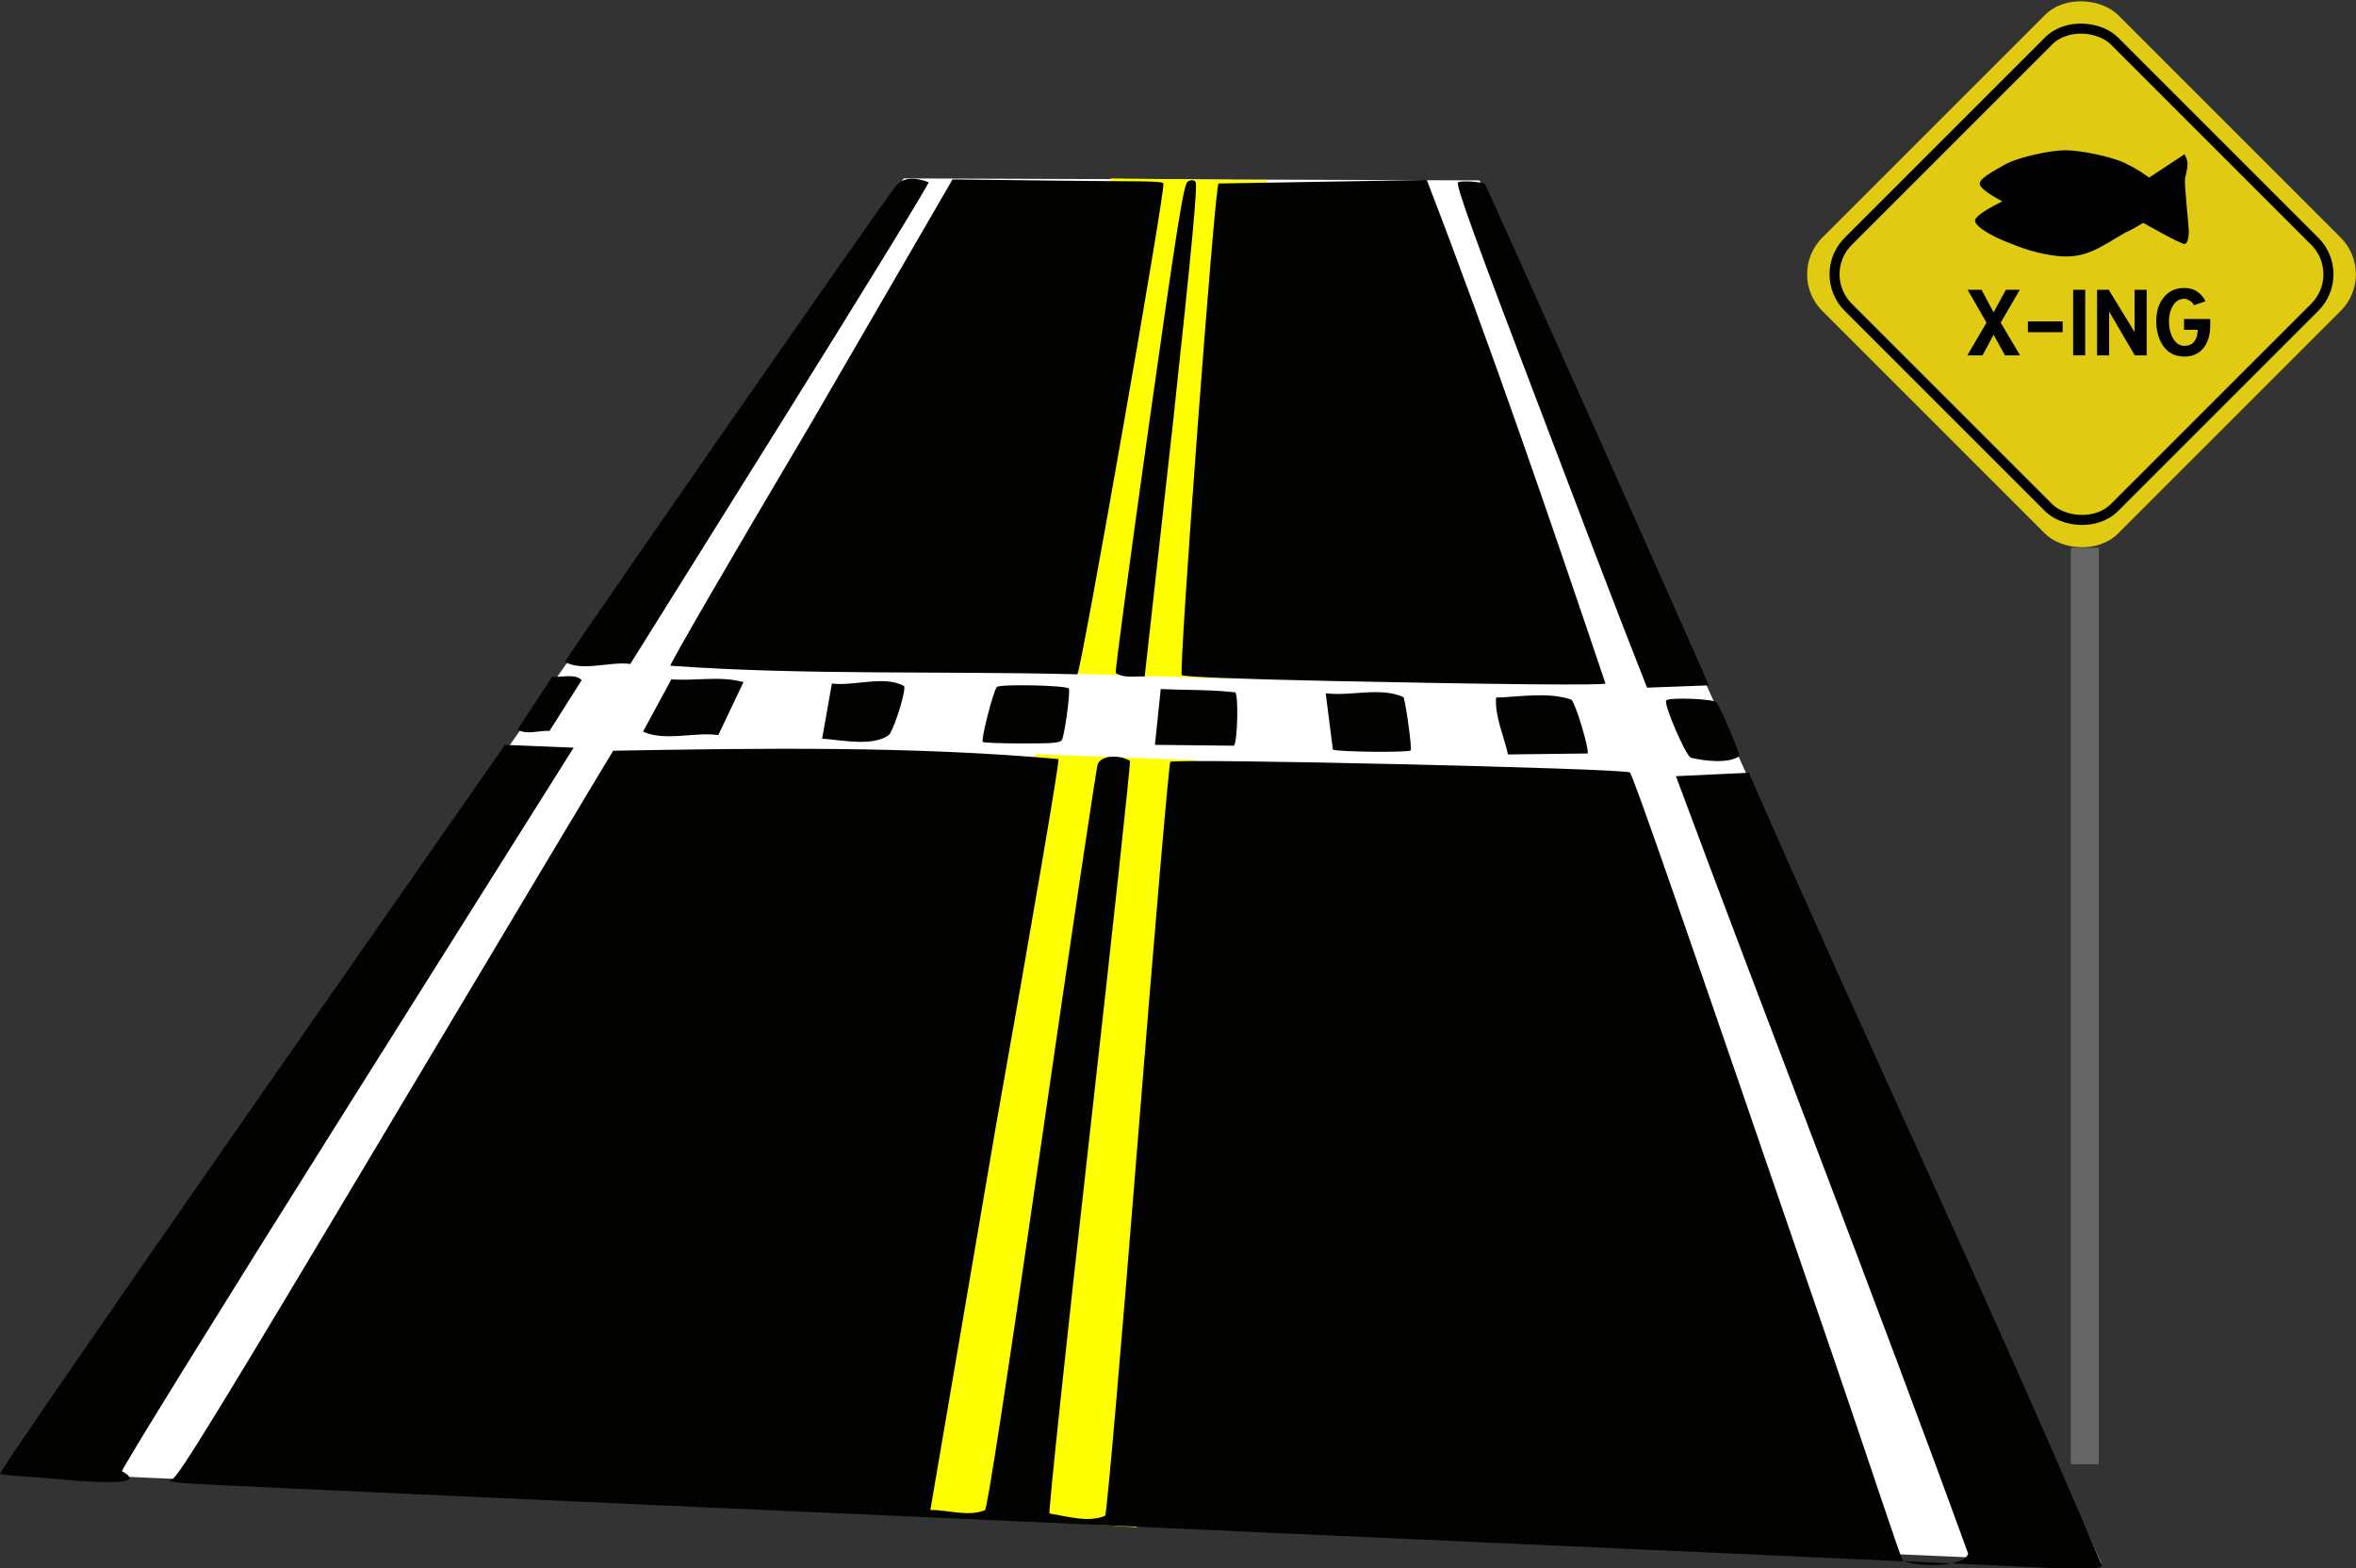 <?xml version="1.0"?><svg width="606.376" height="403.633" xmlns="http://www.w3.org/2000/svg" xmlns:xlink="http://www.w3.org/1999/xlink">
 <rect width="100%" height="100%" fill="#333333" stroke="none"/>
 <title>Fish Crossing</title>
 <defs>
  <linearGradient id="linearGradient5272">
   <stop stop-color="#ffffff" offset="0" id="stop5280"/>
   <stop stop-color="#000000" id="stop5282" offset="1"/>
  </linearGradient>
  <linearGradient id="linearGradient3203">
   <stop stop-color="#ffffff" offset="0" id="stop3205"/>
   <stop stop-color="#ffffff" id="stop4205" offset="0.646"/>
   <stop stop-color="#7d7d7d" offset="0.764" id="stop4207"/>
   <stop stop-color="#ffffff" id="stop4209" offset="0.882"/>
   <stop stop-color="#ffffff" offset="1" id="stop3207-8"/>
  </linearGradient>
  <radialGradient r="35.443" fy="123.307" fx="290.789" cy="123.307" cx="290.789" gradientTransform="matrix(0.542,-0.014,0.009,0.352,-138.198,75.9)" gradientUnits="userSpaceOnUse" id="radialGradient14018" xlink:href="#linearGradient3970"/>
  <linearGradient id="linearGradient3970">
   <stop stop-color="#ff7300" offset="0" id="stop3972"/>
   <stop stop-color="#ffdb00" id="stop4021" offset="0.648"/>
   <stop stop-color="#ff6582" offset="1" id="stop3974"/>
  </linearGradient>
  <radialGradient r="15.965" fy="159.965" fx="357.428" cy="159.965" cx="357.428" gradientTransform="matrix(0.523,-0.175,0.073,0.22,-160.751,151.56)" gradientUnits="userSpaceOnUse" id="radialGradient14020" xlink:href="#linearGradient3917"/>
  <linearGradient id="linearGradient3917">
   <stop stop-color="#ffc900" offset="0" id="stop3919"/>
   <stop stop-color="#ffff00" offset="1" id="stop3921"/>
  </linearGradient>
  <linearGradient y2="0.752" x2="0.296" y1="0.171" x1="0.859" id="linearGradient14022" xlink:href="#linearGradient3917"/>
  <linearGradient y2="0.091" x2="0.343" y1="0.713" x1="0.486" id="linearGradient14024" xlink:href="#linearGradient3917"/>
  <linearGradient y2="1.074" x2="0.387" y1="0.264" x1="0.351" id="linearGradient14026" xlink:href="#linearGradient3970"/>
  <linearGradient y2="1.098" x2="0.449" y1="-0.339" x1="0.449" id="linearGradient14028" xlink:href="#linearGradient3984"/>
  <linearGradient id="linearGradient3984">
   <stop stop-color="#ffffff" offset="0" id="stop3986"/>
   <stop stop-color="#ffffff" stop-opacity="0" offset="1" id="stop3988"/>
  </linearGradient>
  <linearGradient y2="0.302" x2="0.398" y1="1.779" x1="0.398" id="linearGradient14030" xlink:href="#linearGradient3984"/>
  <linearGradient y2="0.518" x2="0.464" y1="-0.287" x1="0.669" id="linearGradient14032" xlink:href="#linearGradient4032"/>
  <linearGradient id="linearGradient4032">
   <stop stop-color="#ffffff" offset="0" id="stop4034"/>
   <stop stop-color="#ffffff" stop-opacity="0" offset="1" id="stop4036"/>
  </linearGradient>
  <radialGradient r="106.33" fy="535.606" fx="404.474" cy="464.162" cx="403.103" gradientTransform="matrix(1,0,0,0.168,0,386.048)" gradientUnits="userSpaceOnUse" id="radialGradient14034" xlink:href="#linearGradient10557"/>
  <linearGradient id="linearGradient10557">
   <stop stop-color="#9696ff" offset="0" id="stop10559"/>
   <stop stop-color="#9696ff" stop-opacity="0" offset="1" id="stop10561"/>
  </linearGradient>
  <radialGradient r="74.169" fy="138.29" fx="137.325" cy="138.29" cx="137.325" gradientTransform="matrix(1.108,1.0010873e-7,-3.2346421e-8,1.108,-14.827,-14.931)" gradientUnits="userSpaceOnUse" id="radialGradient14642" xlink:href="#linearGradient5272"/>
  <radialGradient r="48.778" fy="137.932" fx="138.041" cy="137.932" cx="138.041" gradientUnits="userSpaceOnUse" id="radialGradient14644" xlink:href="#linearGradient3203"/>
 </defs>
 <g>
  <title>Layer 1</title>
  <g transform="matrix(0.718,0,0,0.718,154.311,-917.769) " id="g10707">
   <path fill="#ffffff" id="path10693" d="m109.011,1342.188l206.429,0.714l222.857,495.714l-751.429,-32.857l322.143,-463.571z"/>
   <path fill="#ffff00" id="path10680" d="m156.154,1548.617l57.857,2.143l-21.429,275l-84.286,-5.714l47.857,-271.429z"/>
   <path fill="#ffff00" id="path10678" d="m183.296,1342.188l55.714,0.714l-14.286,178.571l-67.143,-2.143l25.714,-177.143z"/>
   <path fill="#020201" d="m506.582,1839.703c-117.665,-5.337 -235.338,-10.525 -353,-15.927c-11.275,-0.529 -31.3,-1.433 -44.5,-2.01c-88.679,-3.878 -245.77,-11.041 -254.5,-11.604c-8.244,-0.533 -9.926,-0.876 -7.827,-1.597c2.201,-0.757 16.277,-23.729 79.822,-130.268c42.432,-71.142 77.679,-130.062 78.327,-130.933c52.358,-0.927 107.144,-1.706 159.598,2.983c0.47,0.507 -9.531,59.174 -22.487,131.914l-23.432,137.288c6.379,-0.056 13.528,2.525 19.568,0.073c0.915,-0.915 7.68,-45.04 20.446,-133.364c10.493,-72.598 19.498,-133.01 20.011,-134.247c1.933,-3.487 8.624,-2.934 11.525,-0.982c0.268,0.697 -6.292,61.516 -14.578,135.154c-8.285,73.638 -14.706,134.222 -14.268,134.632c6.178,0.968 14.046,3.392 19.955,0.787c0.591,-0.752 5.754,-60.198 11.754,-135.341c5.885,-73.7 11.103,-134.406 11.595,-134.902c1.378,-1.388 163.174,2.338 164.731,3.794c1.173,1.097 16.966,46.492 72.404,208.108c13.206,38.5 24.662,73.579 25.457,74.462c4.111,2.075 21.915,2.779 23.399,-2.544c-33.928,-93.256 -70.169,-185.677 -104.755,-278.697l26.154,-1.22c41.449,95.067 86.031,188.792 126.586,284.25c0.018,1.396 -8.67,1.449 -31.984,0.193l0,0zm-708.178,-31.874c-6.973,-0.325 -12.978,-0.892 -13.344,-1.258c-0.367,-0.367 40.213,-59.312 90.178,-130.989l90.844,-130.322l24.631,1l-81.107,128.913c-44.609,70.902 -80.971,129.627 -80.804,130.5c13.369,7.192 -26.945,2.282 -30.397,2.156l0,0zm592.792,-257.95c-1.902,-0.747 -9.929,-19.471 -8.822,-20.578c1.159,-1.159 16.968,-0.535 17.963,0.709c1.517,1.896 8.245,17.643 8.245,19.298c-3.953,2.771 -12.487,1.742 -17.386,0.571zm-65.553,-1.182c-1.456,-6.664 -4.723,-13.469 -4.291,-20.374c8.764,-0.284 18.632,-2.115 27.059,0.73c1.679,2.023 6.378,17.725 5.775,19.297l-28.542,0.346zm-62.776,-1.74l-2.58,-20.197c8.853,1.183 19.683,-2.384 27.891,1.388c0.922,2.404 3.102,18.581 2.575,19.108c-0.819,0.819 -26.56,0.543 -27.885,-0.299zm-63.785,-1.697l2.079,-20c8.886,0.385 17.828,0.172 26.671,1.171c1.274,0.759 0.873,17.805 -0.45,19.128l-28.3,-0.3zm-61.716,-1.049c-0.743,-0.743 3.812,-18.447 5.069,-19.704c1.092,-1.092 24.62,-0.606 25.758,0.531c0.61,0.61 -1.031,13.756 -2.243,17.972c-0.448,1.557 -2.017,1.75 -14.269,1.75c-7.571,0 -14.013,-0.247 -14.315,-0.549zm-57.583,-1.185l3.506,-19.765c8.017,1.081 18.724,-3.077 25.906,0.934c0.636,1.658 -3.043,13.791 -5.25,17.316c-5.599,4.547 -17.097,2.019 -24.161,1.515zm-64.201,-2.515l10.158,-18.75c8.468,0.677 17.636,-1.34 25.842,1.02l-9.02,18.98c-8.493,-1.222 -19.133,2.371 -26.979,-1.25zm-45.001,-0.74l12.5,-18.972c3.18,0.372 8.179,-1.218 10.5,1.267l-11.5,18.195c-3.577,-0.226 -8.404,1.536 -11.5,-0.49l0,0zm368.977,-108.495c-25.824,-67.664 -32.837,-86.994 -31.803,-87.669c1.107,-0.723 8.658,-0.215 9.622,0.648c0.595,0.533 80.204,178.879 80.204,179.68l-22.102,0.827c-12.264,-31.045 -24.012,-62.301 -35.921,-93.486zm-78.179,91.07c-31.665,-0.664 -52.08,-1.472 -52.677,-2.084c-1.201,-1.231 11.728,-174.396 13.159,-176.25l74.674,-1.25c22.902,59.397 43.657,120.079 64.046,180.502c0,0.706 -39.003,0.344 -99.202,-0.918zm-236.007,-5.449c-0.39,-0.358 22.372,-39.573 50.58,-87.143l50.574,-87.206l37.911,0.452c29.374,0.35 37.299,0 37.685,1.01c0.802,2.091 -29.535,175.128 -30.85,175.964c-48.535,-1.273 -97.434,0.385 -145.9,-3.077zm159.659,2.596c-0.268,-0.698 5.034,-40.362 11.781,-88.143c10.242,-72.523 12.553,-87.053 13.991,-87.959c1.244,-0.783 2.031,-0.775 2.834,0.027c0.815,0.815 -1.315,23.598 -7.993,85.478l-10.239,91.866c-3.43,-0.18 -7.434,0.73 -10.374,-1.269l0,-0zm-197.426,-3.949c0.02,-1.061 110.404,-159.875 118.313,-170.246c2.808,-3.991 7.803,-3.35 12.04,-1.734c0.272,0.441 -23.677,39.478 -53.222,86.75l-53.717,85.948c-7.164,-1.016 -17.026,2.835 -23.414,-0.718z" id="path10641"/>
  </g>
  <g transform="matrix(0.718,0,0,0.718,154.311,-917.769) " id="g11508">
   <rect fill="#666666" fill-rule="nonzero" stroke-width="2" y="1474.594" x="527.408" height="328.571" width="10" id="rect10979"/>
   <rect fill="#e1cb12" fill-rule="nonzero" stroke-width="2" transform="matrix(0.707,-0.707,0.707,0.707,0,0) " ry="18.571" y="1274.205" x="-672.837" height="150" width="150" id="rect10715"/>
   <rect fill="none" stroke="#000000" stroke-width="3.6" stroke-miterlimit="4" transform="matrix(0.707,-0.707,0.707,0.707,0,0) " ry="16.714" y="1281.705" x="-665.337" height="135" width="135" id="rect10715-2"/>
   <path fill="#000000" fill-rule="evenodd" d="m494.744,1344.106c0,2.213 8.116,6.324 8.116,6.324c0,0 -9.907,4.637 -9.802,6.956c0.105,2.319 7.062,5.902 10.856,7.378c3.794,1.476 8.87,3.795 16.548,4.954c11.999,2.01 17.193,-2.854 26.666,-8.221c1.159,-0.316 6.219,-3.373 6.219,-3.373c0,0 13.702,7.8 14.861,7.589c1.159,-0.211 1.476,-2.846 1.476,-4.638c0,-1.792 -1.581,-15.81 -1.37,-18.761c0.632,-3.333 1.804,-5.719 -0.211,-8.748l-12.648,8.326c0,0 -4.005,-3.057 -9.064,-5.375c-5.059,-2.319 -15.81,-4.427 -20.974,-4.427c-5.164,0 -16.864,2.424 -21.712,5.165c-4.848,2.74 -9.064,5.059 -8.959,6.851z" id="path2817"/>
   <g font-size="33.049px" font-style="normal" font-weight="bold" text-anchor="start" fill="#000000" font-family="Tuffy" id="text11493">
    <path id="path11498" d="m490.393,1382.122l4.99,0l4.33,8.097l4.395,-8.097l4.99,0l-6.841,11.765l6.94,11.733l-5.42,0l-4.065,-7.403l-3.966,7.403l-5.453,0l6.875,-11.733l-6.776,-11.765z"/>
    <path id="path11500" d="m512,1393.458l12.459,0l0,3.867l-12.459,0l0,-3.867z"/>
    <path id="path11502" d="m528.219,1405.62l0,-23.498l4.329,0l0,23.498l-4.329,0z"/>
    <path id="path11504" d="m536.795,1405.62l0,-23.498l4.197,0l9.254,15.169l0,-15.169l4.33,0l0,23.498l-4.263,0l-9.188,-15.699l0,15.699l-4.329,0z"/>
    <path id="path11506" d="m568.067,1406.05c-3.812,0 -6.61,-1.73 -8.394,-5.189c-1.101,-2.181 -1.652,-4.693 -1.652,-7.535c0,-3.393 0.87,-6.191 2.61,-8.395c1.785,-2.313 4.275,-3.469 7.47,-3.469c2.468,0 4.506,0.87 6.114,2.61c0.617,0.64 1.102,1.367 1.454,2.182l-4.164,1.388c-0.198,-0.705 -0.859,-1.333 -1.983,-1.884c-0.573,-0.286 -1.047,-0.43 -1.421,-0.43c-2.027,0 -3.559,1.135 -4.594,3.405c-0.617,1.388 -0.925,2.919 -0.925,4.593c0,2.733 0.595,4.969 1.784,6.709c0.969,1.455 2.203,2.182 3.701,2.182c2.446,0 3.966,-1.245 4.561,-3.735c0.155,-0.639 0.232,-1.311 0.232,-2.016l-4.892,0l0,-3.867l9.386,0l0,2.347c0,3.591 -0.915,6.4 -2.743,8.428c-1.608,1.784 -3.79,2.677 -6.544,2.677z"/>
   </g>
  </g>
 </g>
</svg>